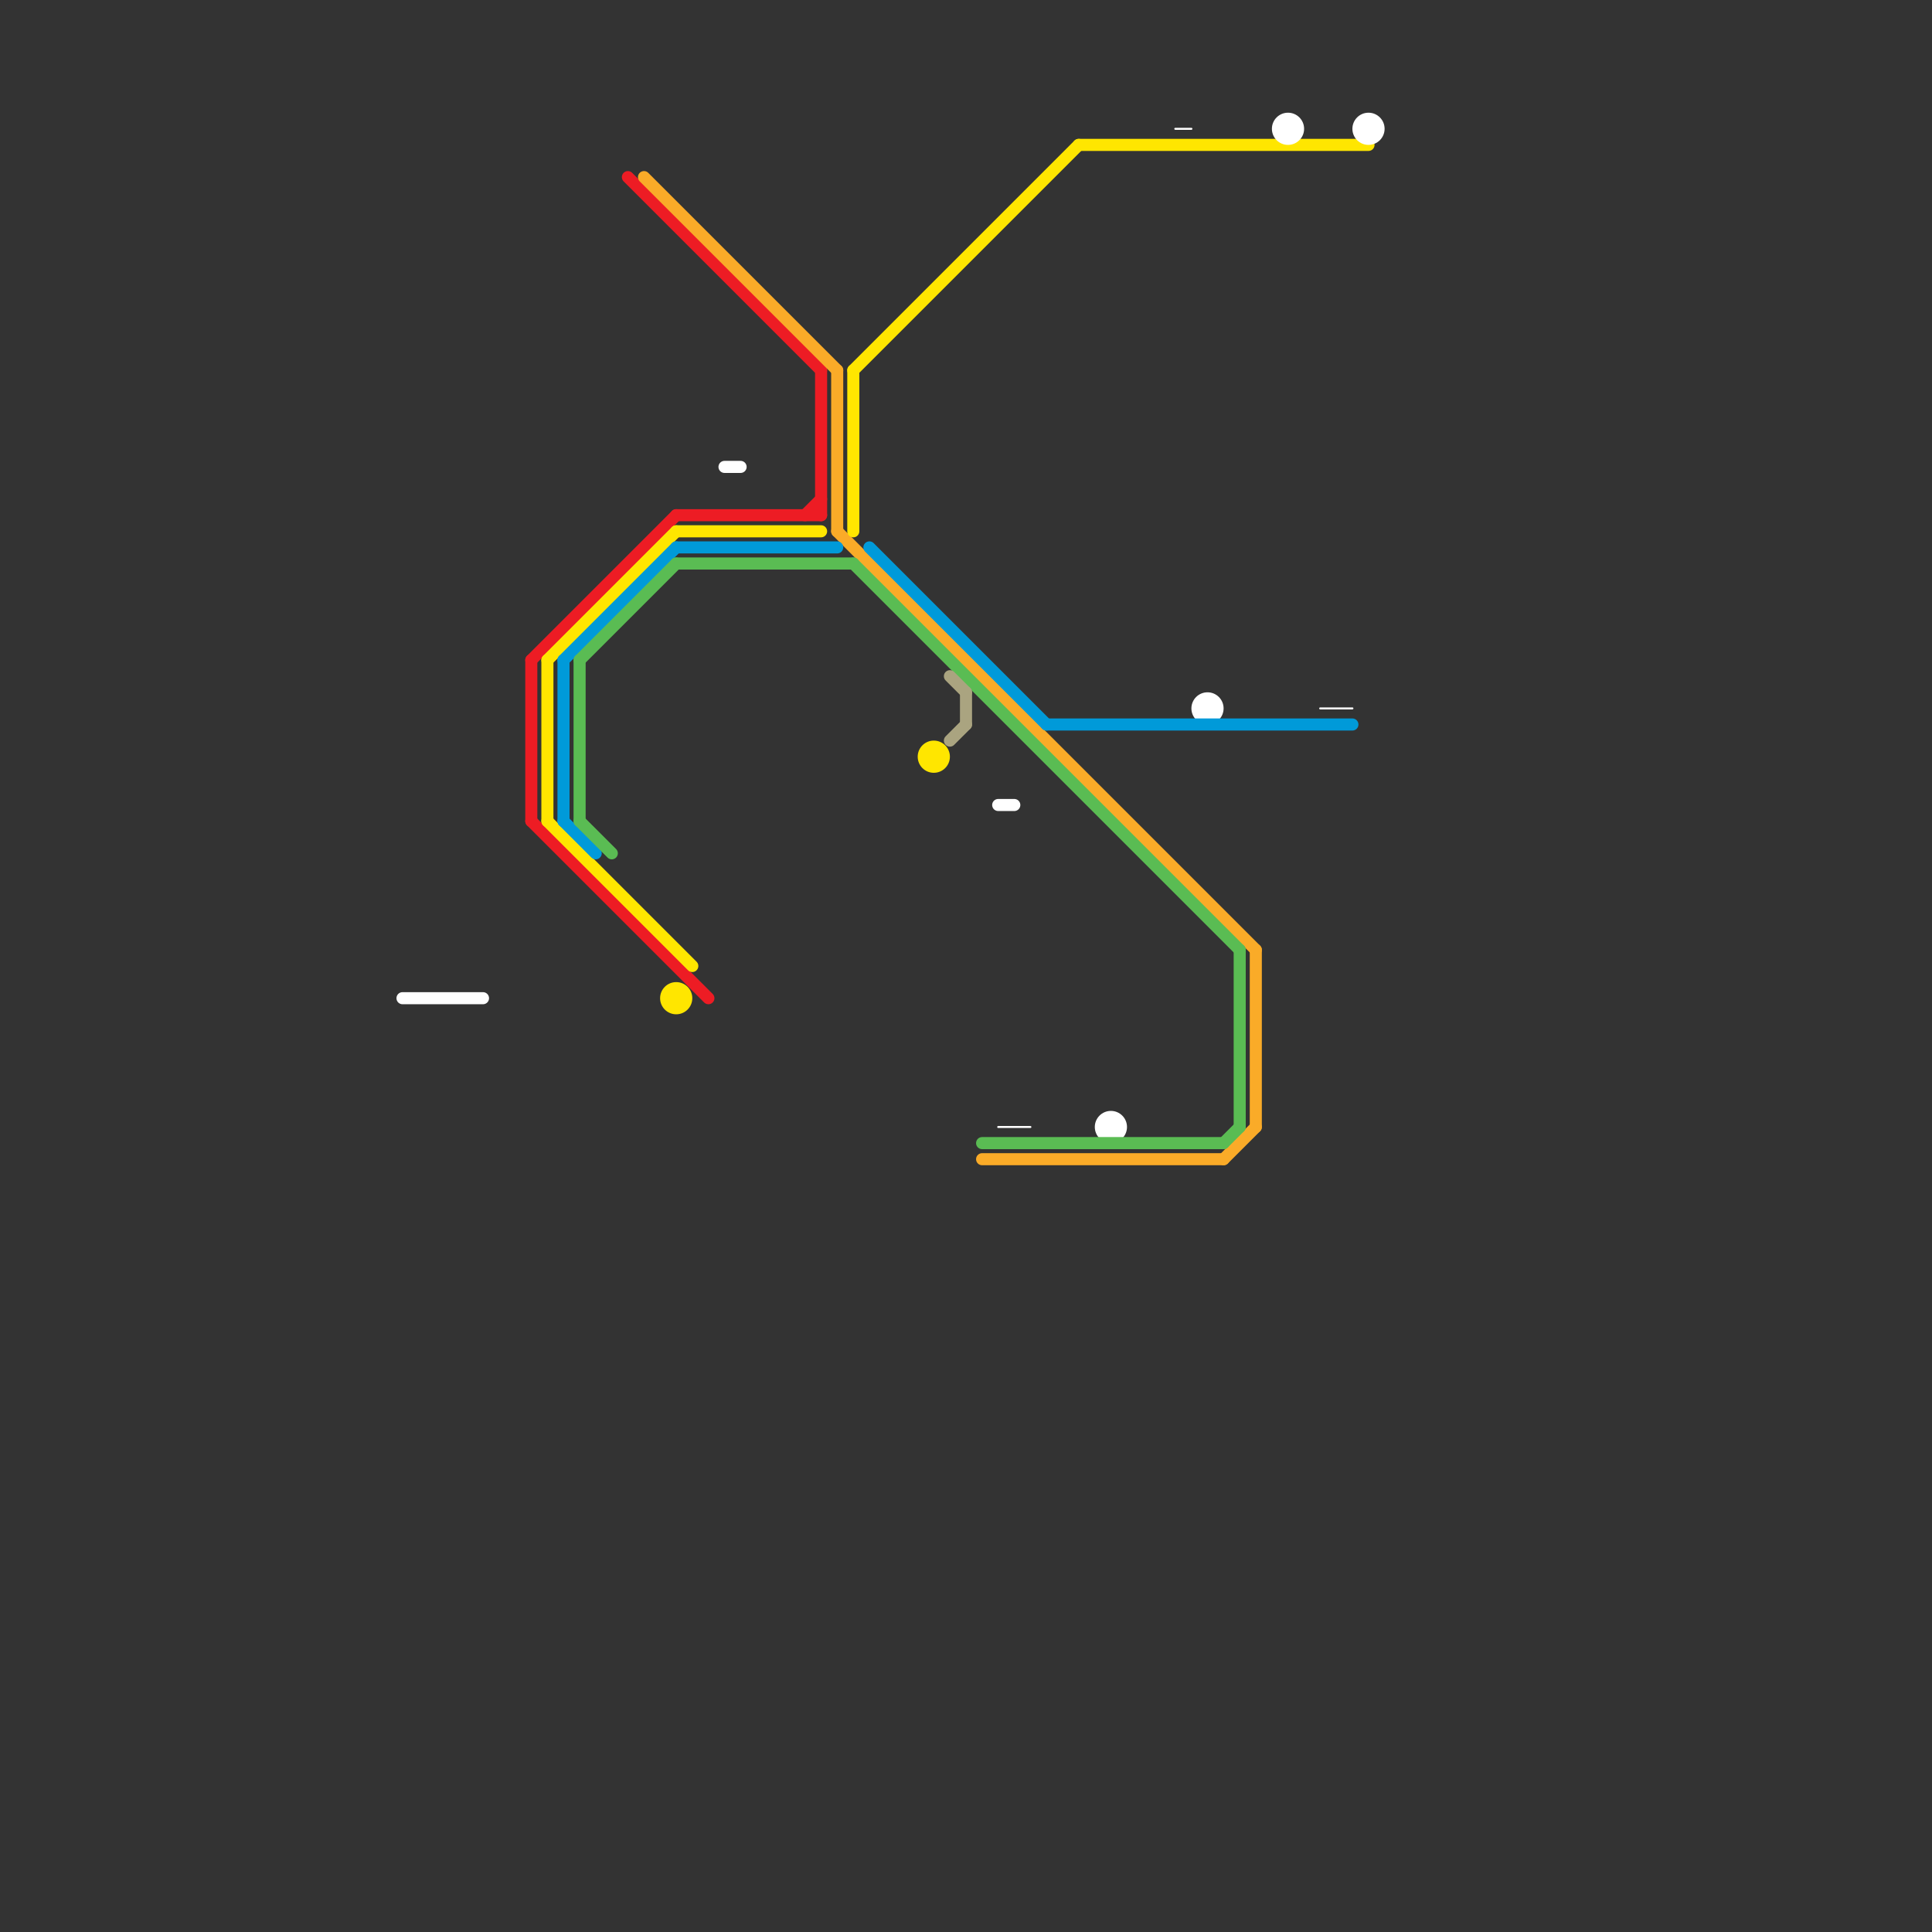 
<svg version="1.1" xmlns="http://www.w3.org/2000/svg" viewBox="0 0 120 120">
<rect x="0" y="0" width="120" height="120" fill="#333333" stroke="none"/>
<style>text { font: 1px Helvetica; font-weight: 600; white-space: pre; dominant-baseline: central; } line { stroke-width: 0.75; fill: none; stroke-linecap: round; stroke-linejoin: round; } .c0 { stroke: #ed1c24 } .c1 { stroke: #faab28 } .c2 { stroke: #ffe600 } .c3 { stroke: #ffffff } .c4 { stroke: #009ad9 } .c5 { stroke: #5abc53 } .c6 { stroke: #aaa480 } .w5 { stroke-width: .125; }.w2 { stroke-width: .75; }</style><style>.lxco { stroke: #000; stroke-width: 0.525; fill: #fff; stroke-linecap: square; } .lxci { stroke: #fff; stroke-width: 0.25; fill: #fff; stroke-linecap: square; } </style><defs><g id="l"><circle r="0.45" fill="#fff" stroke="#000" stroke-width="0.2"/></g><g id="csm-xf-ffffff"><circle r="0.4" fill="#fff"/><circle r="0.2" fill="#ffffff"/></g><g id="clg-ffe600"><circle r="0.6" fill="#ffe600"/><circle r="0.3" fill="#fff"/></g></defs><line class="c0 " x1="50" y1="32" x2="51" y2="31"/><line class="c0 " x1="33" y1="51" x2="44" y2="62"/><line class="c0 " x1="39" y1="11" x2="51" y2="23"/><line class="c0 " x1="33" y1="41" x2="42" y2="32"/><line class="c0 " x1="33" y1="41" x2="33" y2="51"/><line class="c0 " x1="51" y1="23" x2="51" y2="32"/><line class="c0 " x1="42" y1="32" x2="51" y2="32"/><line class="c1 " x1="52" y1="23" x2="52" y2="33"/><line class="c1 " x1="78" y1="59" x2="78" y2="70"/><line class="c1 " x1="40" y1="11" x2="52" y2="23"/><line class="c1 " x1="52" y1="33" x2="78" y2="59"/><line class="c1 " x1="61" y1="72" x2="76" y2="72"/><line class="c1 " x1="76" y1="72" x2="78" y2="70"/><line class="c2 " x1="53" y1="23" x2="53" y2="33"/><line class="c2 " x1="34" y1="41" x2="34" y2="51"/><line class="c2 " x1="53" y1="23" x2="67" y2="9"/><line class="c2 " x1="42" y1="33" x2="51" y2="33"/><line class="c2 " x1="34" y1="41" x2="42" y2="33"/><line class="c2 " x1="34" y1="51" x2="43" y2="60"/><line class="c2 " x1="67" y1="9" x2="85" y2="9"/><circle cx="42" cy="62" r="1" fill="#ffe600" /><circle cx="58" cy="47" r="1" fill="#ffe600" /><line class="c3 " x1="25" y1="62" x2="30" y2="62"/><line class="c3 " x1="45" y1="29" x2="46" y2="29"/><line class="c3 " x1="62" y1="50" x2="63" y2="50"/><circle cx="69" cy="70" r="1" fill="#ffffff" /><line class="c3 w5" x1="73" y1="8" x2="74" y2="8"/><line class="c3 w5" x1="62" y1="70" x2="64" y2="70"/><line class="c3 w5" x1="82" y1="44" x2="84" y2="44"/><circle cx="75" cy="44" r="1" fill="#ffffff" /><circle cx="85" cy="8" r="1" fill="#ffffff" /><circle cx="80" cy="8" r="1" fill="#ffffff" /><line class="c4 " x1="35" y1="41" x2="35" y2="51"/><line class="c4 " x1="42" y1="34" x2="52" y2="34"/><line class="c4 " x1="65" y1="45" x2="84" y2="45"/><line class="c4 " x1="35" y1="41" x2="42" y2="34"/><line class="c4 " x1="54" y1="34" x2="65" y2="45"/><line class="c4 " x1="35" y1="51" x2="37" y2="53"/><line class="c5 " x1="53" y1="35" x2="77" y2="59"/><line class="c5 " x1="77" y1="59" x2="77" y2="70"/><line class="c5 " x1="61" y1="71" x2="76" y2="71"/><line class="c5 " x1="36" y1="51" x2="38" y2="53"/><line class="c5 " x1="36" y1="41" x2="42" y2="35"/><line class="c5 " x1="76" y1="71" x2="77" y2="70"/><line class="c5 " x1="42" y1="35" x2="53" y2="35"/><line class="c5 " x1="36" y1="41" x2="36" y2="51"/><line class="c6 " x1="60" y1="43" x2="60" y2="45"/><line class="c6 " x1="59" y1="42" x2="60" y2="43"/><line class="c6 " x1="59" y1="46" x2="60" y2="45"/>
</svg>
